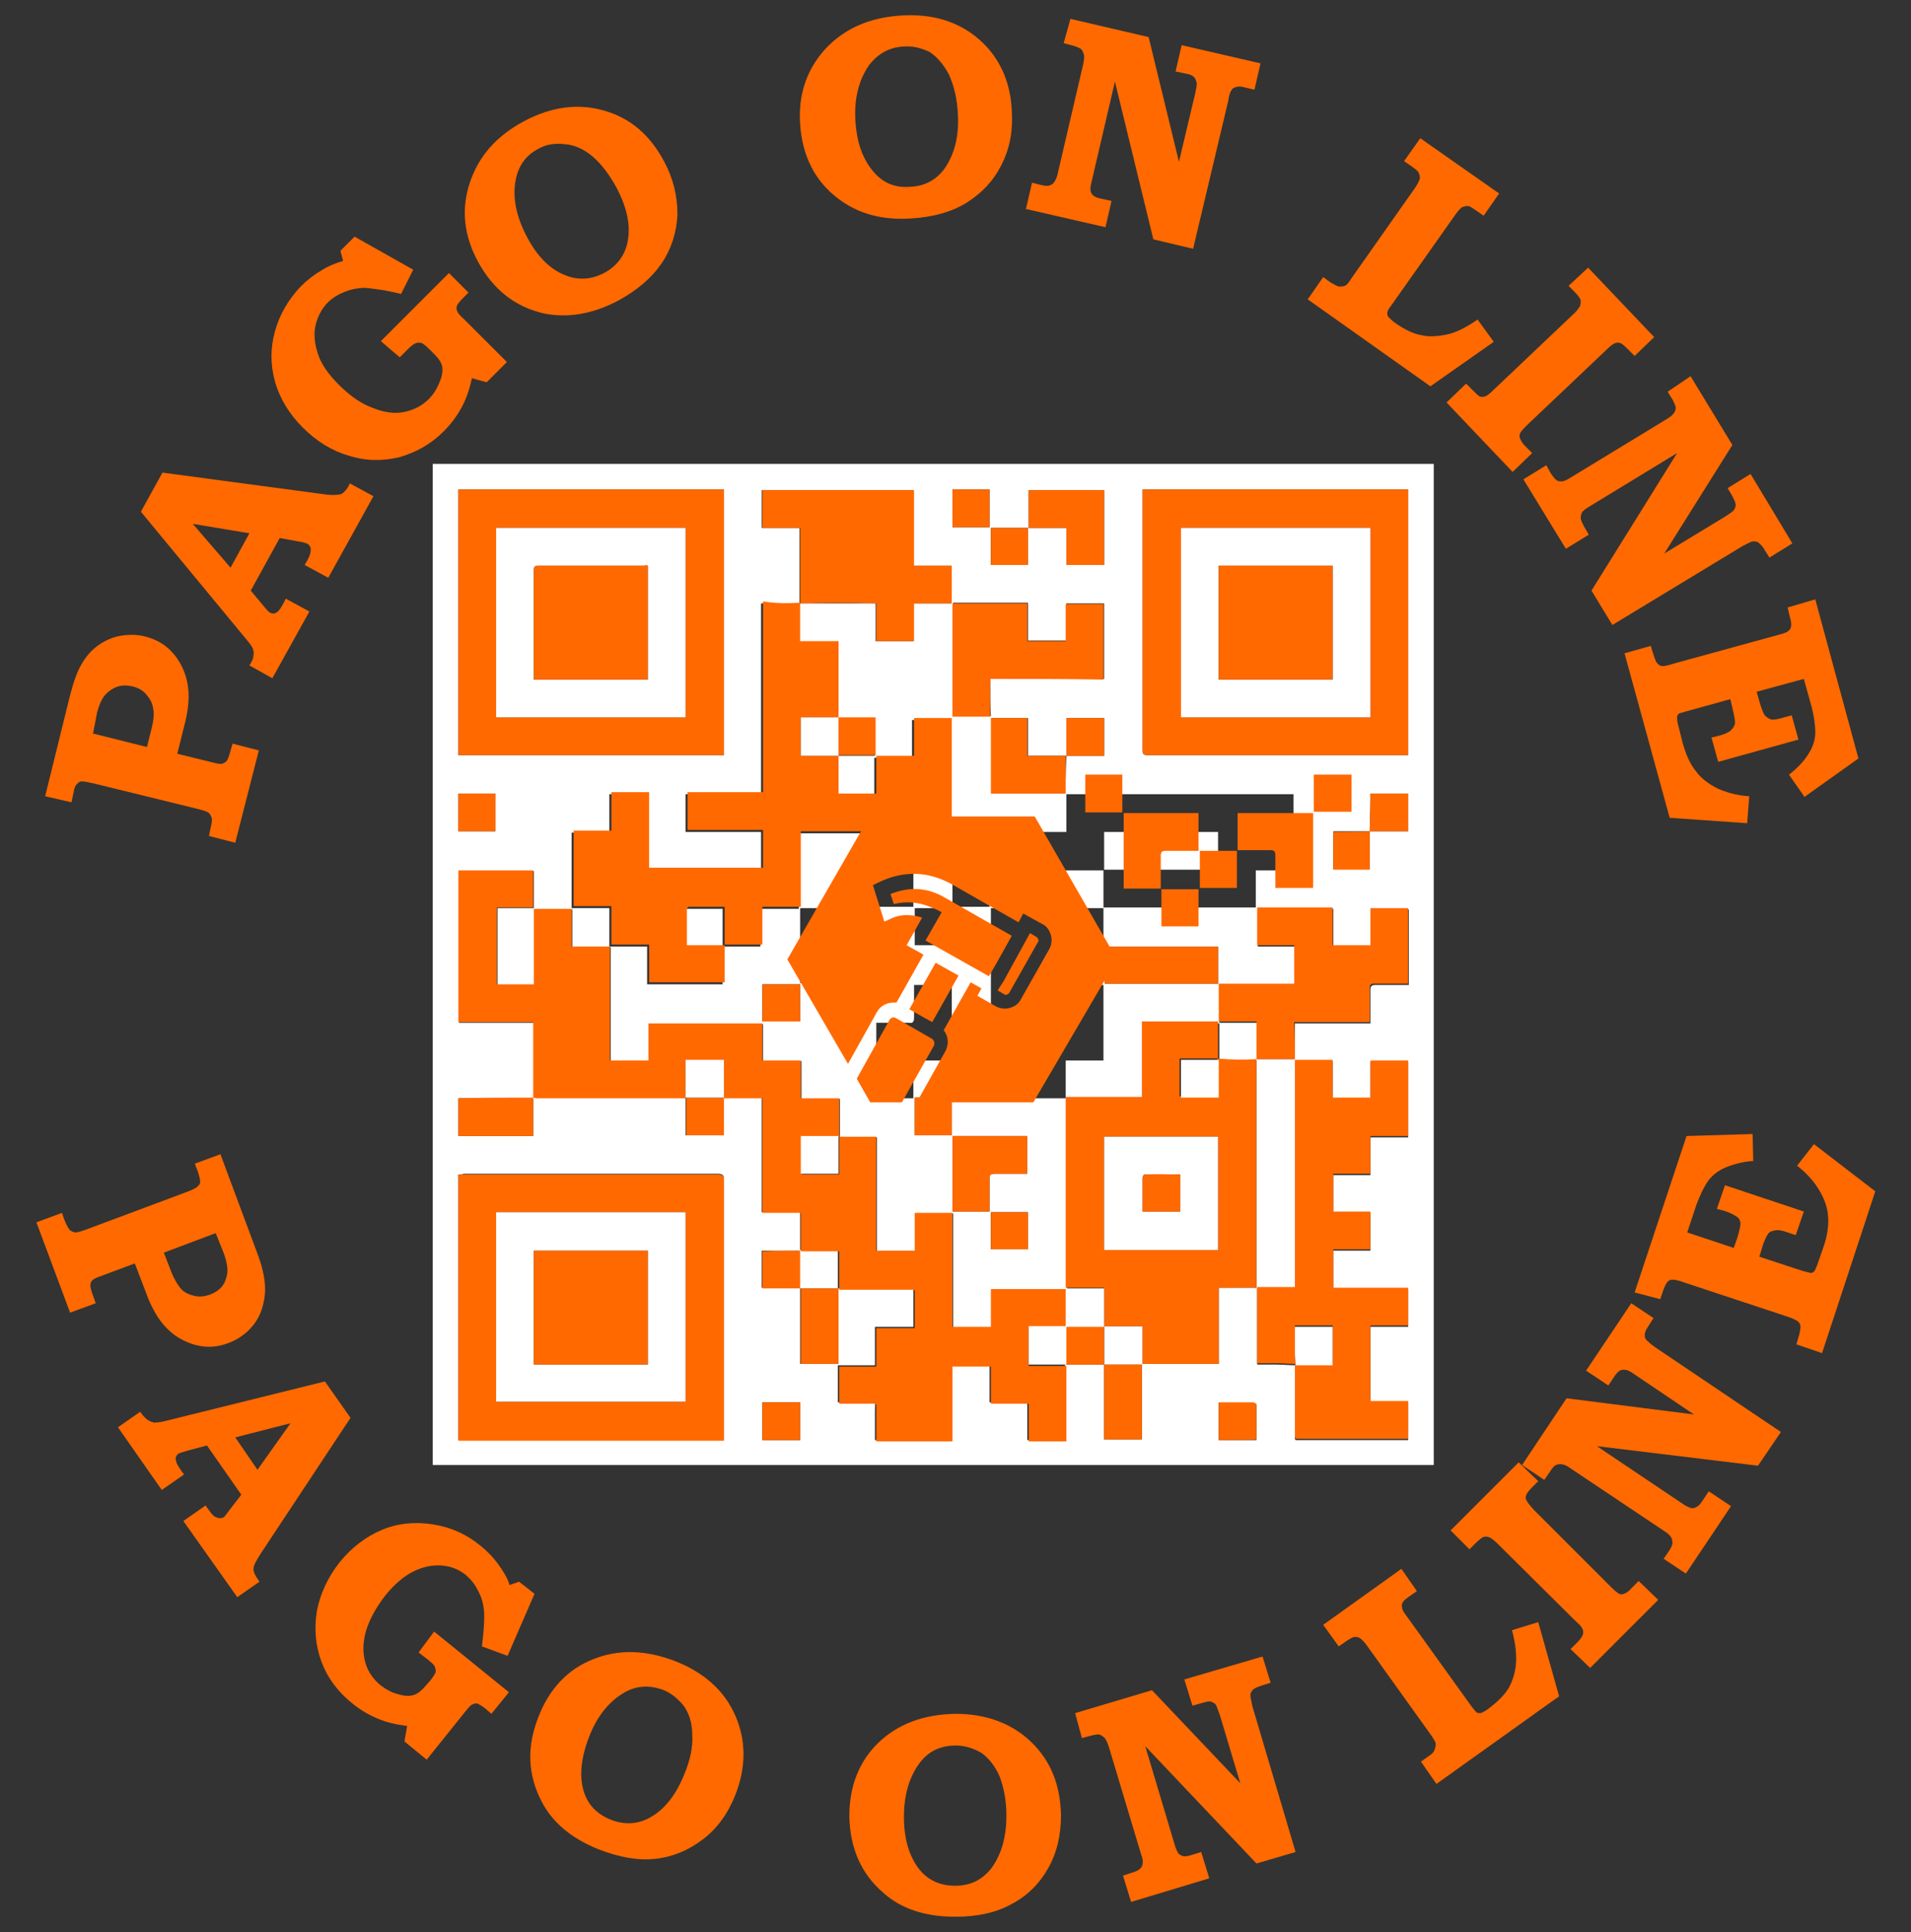 <?xml version="1.0" encoding="utf-8"?>
<!-- Generator: Adobe Illustrator 24.1.1, SVG Export Plug-In . SVG Version: 6.00 Build 0)  -->
<svg version="1.1" id="Capa_1" xmlns="http://www.w3.org/2000/svg" xmlns:xlink="http://www.w3.org/1999/xlink" x="0px" y="0px"
	 viewBox="0 0 283.5 286.6" style="enable-background:new 0 0 283.5 286.6;" xml:space="preserve">
<rect x="0" y="0" width="283.5" height="286.6" fill="#333333" stroke="none"/>
<style type="text/css">
	.st0{fill:#FF6900;}
	.st1{fill:#FFFFFF;}
</style>
<g>
	<g>
		<path class="st0" d="M6.7,118.1l3.7-15c0.5-1.9,1-3.4,1.7-4.6c0.7-1.2,1.5-2.1,2.5-2.8s2.1-1.2,3.3-1.4c1.2-0.2,2.4-0.2,3.6,0.1
			c2.4,0.6,4.2,2,5.4,4.3c1.2,2.3,1.4,5,0.6,8.3l-1.2,4.8l5.3,1.3c0.7,0.2,1.1,0.2,1.3,0.2c0.3-0.1,0.5-0.2,0.7-0.4s0.3-0.6,0.5-1.2
			l0.4-1.4l3.9,1L34.9,125l-3.9-1l0.2-1c0.2-0.8,0.3-1.4,0.2-1.7c-0.1-0.3-0.2-0.5-0.4-0.7c-0.2-0.2-0.8-0.4-1.6-0.6l-15.5-3.8
			c-0.9-0.2-1.4-0.3-1.8-0.3c-0.3,0-0.5,0.2-0.7,0.4c-0.2,0.2-0.4,0.6-0.5,1.3l-0.3,1.4L6.7,118.1z M13.8,108.8l8,2l0.6-2.4
			c0.4-1.5,0.5-2.6,0.3-3.4c-0.1-0.8-0.5-1.4-1-2c-0.5-0.6-1.2-1-2.1-1.2c-1.3-0.3-2.4-0.1-3.5,0.8c-0.8,0.6-1.3,1.6-1.7,3.1
			L13.8,108.8z"/>
		<path class="st0" d="M20.9,75.9l3.2-5.8L48,73.3c1.3,0.2,2.1,0.1,2.6,0c0.4-0.2,0.9-0.7,1.3-1.6l3.5,1.9l-6.7,12.1l-3.5-1.9
			l0.4-0.7c0.4-0.7,0.5-1.2,0.5-1.6c0-0.4-0.2-0.6-0.4-0.8c-0.2-0.1-0.7-0.3-1.5-0.4l-2.7-0.5l-4.3,7.8l2,2.4
			c0.4,0.5,0.7,0.8,0.9,0.9c0.2,0.1,0.4,0.1,0.6,0.1c0.2-0.1,0.5-0.2,0.7-0.5c0.2-0.2,0.5-0.7,1-1.7l3.5,1.9l-5.5,9.9L37,98.7
			c0.4-0.6,0.6-1.1,0.6-1.5c0.1-0.4,0-0.7-0.1-1c-0.1-0.3-0.4-0.7-0.9-1.3L20.9,75.9z M34.2,84.2l2.8-5.1l-8.4-1.4L34.2,84.2z"/>
		<path class="st0" d="M56.5,50.6l10.1-10.1l2.9,2.9l-0.8,0.8c-0.5,0.5-0.8,0.9-0.9,1.1c-0.1,0.3-0.1,0.5,0,0.8
			c0.1,0.3,0.4,0.7,1,1.2l6.4,6.4l-3,3L70,56.1c-0.3,1.5-0.8,3-1.5,4.3c-0.7,1.3-1.6,2.5-2.7,3.6c-1.9,1.9-4.1,3.1-6.5,3.8
			c-2.5,0.6-5,0.6-7.5-0.2c-2.5-0.7-4.8-2.1-6.9-4.2c-2-2-3.4-4.3-4.1-6.8s-0.7-5,0-7.5c0.7-2.5,2-4.7,3.8-6.6
			c0.9-0.9,1.9-1.7,3.1-2.4c1.1-0.7,2.2-1.1,3.2-1.4l-0.4-1.5l2.1-2.1l8.7,4.9l-1.8,3.6c-2.4-0.6-4.2-0.8-5.3-0.9
			c-1.1,0-2.1,0.2-3.1,0.6c-1,0.4-1.8,0.9-2.5,1.6c-0.9,0.9-1.5,2.1-1.8,3.4c-0.3,1.4-0.1,2.8,0.4,4.3s1.6,3,3.1,4.5
			c1.6,1.6,3.3,2.8,5,3.4c1.7,0.7,3.3,0.9,4.7,0.6c1.4-0.3,2.6-0.9,3.6-1.9c0.7-0.7,1.2-1.5,1.6-2.5c0.4-0.9,0.5-1.7,0.4-2.3
			c-0.1-0.6-0.5-1.2-1.1-1.8l-0.8-0.8c-0.5-0.5-0.9-0.8-1.1-0.9c-0.3-0.1-0.6-0.1-0.9,0c-0.3,0.1-0.7,0.4-1.2,0.9l-1.2,1.2
			L56.5,50.6z"/>
		<path class="st0" d="M77.7,18c4.1-2.2,8.1-2.7,11.9-1.6c3.9,1.1,6.8,3.6,8.9,7.5c1.4,2.6,2,5.2,2,7.9c-0.1,2.6-0.9,5.1-2.3,7.2
			c-1.5,2.2-3.6,4-6.5,5.6c-3.8,2-7.5,2.6-11,1.9c-4.3-1-7.5-3.5-9.8-7.7c-2.1-3.9-2.5-7.8-1.2-11.7S73.6,20.2,77.7,18z M80,22
			c-2,1-3.1,2.6-3.5,4.7c-0.5,2.6,0.1,5.4,1.6,8.3c1.5,2.9,3.4,4.9,5.7,5.8c1.9,0.8,3.9,0.7,5.8-0.3c1.9-1,3.1-2.6,3.5-4.6
			c0.5-2.5-0.1-5.1-1.6-8c-1.1-2-2.3-3.6-3.6-4.7c-1.3-1.1-2.7-1.7-4-1.8C82.4,21.2,81.1,21.4,80,22z"/>
		<path class="st0" d="M133.7,2.3c4.6-0.3,8.5,0.9,11.5,3.5c3,2.6,4.7,6.2,4.9,10.6c0.2,3-0.3,5.6-1.5,8c-1.2,2.4-2.9,4.2-5.1,5.6
			c-2.2,1.4-5,2.2-8.3,2.4c-4.3,0.3-7.9-0.7-10.8-2.9c-3.5-2.6-5.4-6.4-5.7-11.1c-0.3-4.4,1-8.1,3.7-11.1
			C125.3,4.2,129,2.6,133.7,2.3z M134.1,6.9c-2.2,0.1-3.9,1.1-5.2,2.8c-1.5,2.2-2.2,4.9-2,8.2c0.2,3.3,1.1,5.8,2.8,7.7
			c1.4,1.6,3.2,2.3,5.4,2.1c2.2-0.1,3.9-1.1,5.1-2.8c1.4-2.1,2.1-4.7,1.9-8c-0.1-2.3-0.6-4.2-1.3-5.8c-0.8-1.5-1.7-2.6-2.9-3.4
			C136.6,7.1,135.4,6.8,134.1,6.9z"/>
		<path class="st0" d="M158.8,2.8l11.6,2.7l4.5,18.5l2.4-10.1c0.2-0.9,0.3-1.4,0.2-1.7c-0.1-0.4-0.2-0.6-0.4-0.8
			c-0.2-0.2-0.6-0.4-1.3-0.5l-1.4-0.3l0.9-3.9l11.7,2.7l-0.9,3.9l-1.3-0.3c-0.7-0.2-1.1-0.2-1.4-0.1c-0.3,0.1-0.6,0.2-0.7,0.5
			c-0.2,0.2-0.4,0.8-0.5,1.6L177,36.9l-5.9-1.4l-5.7-23.4l-3.4,14.6c-0.2,0.8-0.3,1.4-0.2,1.6c0,0.3,0.2,0.5,0.4,0.7
			c0.2,0.2,0.7,0.4,1.3,0.5l1.4,0.3l-0.9,3.9l-11.8-2.7l0.9-3.9l1.2,0.3c0.7,0.2,1.2,0.2,1.4,0.1c0.3-0.1,0.5-0.2,0.7-0.5
			c0.2-0.3,0.4-0.7,0.5-1.2l3.8-16.3c0.1-0.6,0.2-1.1,0.1-1.4c-0.1-0.3-0.2-0.6-0.4-0.8c-0.2-0.2-0.6-0.3-1.1-0.5l-1.5-0.4
			L158.8,2.8z"/>
		<path class="st0" d="M210.7,20.5l11.7,8.2l-2.3,3.3l-1-0.7c-0.6-0.4-0.9-0.6-1.1-0.7c-0.4-0.1-0.7,0-1,0.1c-0.3,0.1-0.6,0.5-1,1
			l-9.6,13.6c-0.4,0.5-0.6,0.9-0.6,1.1c0,0.2,0,0.3,0.1,0.5c0.1,0.2,0.4,0.4,0.8,0.8c1.5,1.1,2.9,1.8,4.1,2c1.2,0.3,2.5,0.2,3.9-0.1
			s2.9-1.1,4.5-2.2l2.4,3.3l-9.4,6.6l-18.2-12.9l2.3-3.3l1.1,0.8c0.5,0.3,0.9,0.5,1.2,0.6c0.3,0,0.6,0,0.9-0.1
			c0.3-0.1,0.6-0.5,0.9-1l9.5-13.5c0.4-0.6,0.6-1,0.7-1.3c0.1-0.3,0-0.6-0.1-0.9c-0.1-0.3-0.4-0.5-0.9-0.9l-1.3-0.9L210.7,20.5z"/>
		<path class="st0" d="M235.6,39.7l9.8,10.3l-2.9,2.8l-0.9-0.9c-0.5-0.5-0.9-0.9-1.2-1c-0.3-0.1-0.5-0.1-0.8,0s-0.7,0.4-1.3,1
			l-11.7,11.1c-0.6,0.6-1,1-1.1,1.3c-0.1,0.2-0.1,0.5,0,0.7c0.1,0.3,0.3,0.7,0.7,1.1l1.1,1.1l-2.9,2.8l-9.8-10.3l2.9-2.8l0.8,0.8
			c0.6,0.6,1,1,1.2,1.1c0.3,0.1,0.5,0.1,0.8,0c0.3-0.1,0.7-0.4,1.2-0.9l11.7-11.1c0.7-0.6,1-1.1,1.2-1.4c0.1-0.3,0.1-0.6,0.1-0.9
			c-0.1-0.2-0.3-0.6-0.9-1.2l-0.9-0.9L235.6,39.7z"/>
		<path class="st0" d="M250.8,55.8L257,66l-10.1,16.1l8.9-5.4c0.8-0.5,1.2-0.8,1.4-1c0.2-0.3,0.3-0.6,0.3-0.8c0-0.3-0.2-0.7-0.5-1.3
			l-0.7-1.2l3.4-2.1l6.2,10.3l-3.4,2.1l-0.7-1.1c-0.3-0.6-0.7-0.9-0.9-1.1s-0.6-0.2-0.8-0.2c-0.3,0-0.8,0.3-1.6,0.7l-19.3,11.7
			l-3.1-5.1l12.7-20.4l-12.8,7.8c-0.7,0.4-1.2,0.8-1.3,1s-0.2,0.5-0.2,0.8c0,0.3,0.2,0.7,0.5,1.3l0.7,1.2l-3.4,2.1l-6.3-10.3
			l3.4-2.1l0.6,1.1c0.4,0.6,0.7,1,0.9,1.1c0.2,0.2,0.5,0.2,0.8,0.2s0.7-0.2,1.2-0.5l14.3-8.7c0.5-0.3,0.9-0.6,1.1-0.9
			c0.2-0.3,0.3-0.5,0.3-0.8c0-0.3-0.2-0.6-0.4-1.1l-0.8-1.3L250.8,55.8z"/>
		<path class="st0" d="M269.3,88.9l6.4,23.6l-8,5.7l-2.3-3.3c1.3-1,2.3-2.1,2.9-3.1c0.7-1.1,1-2.1,1-3.2c0-1.1-0.2-2.3-0.5-3.6
			l-1.2-4.3l-7,1.9l0.4,1.4c0.3,1.1,0.6,1.8,0.8,2.1c0.3,0.3,0.6,0.5,0.9,0.6c0.4,0.1,1,0,2-0.3l1.1-0.3l1,3.6l-11.9,3.3l-1-3.6
			l1.2-0.3c0.8-0.2,1.4-0.5,1.7-0.8s0.5-0.6,0.6-1c0-0.4-0.1-1.1-0.4-2.3l-0.3-1.3l-6.5,1.8c-0.7,0.2-1.1,0.3-1.2,0.4
			s-0.2,0.3-0.2,0.5c0,0.2,0,0.7,0.2,1.3l0.6,2.4c0.5,1.8,1.1,3.2,2,4.3c0.8,1.1,1.9,1.9,3.3,2.6c1.4,0.6,2.9,1,4.6,1.1l-0.3,4
			l-11.5-0.8l-6.7-24.4l3.9-1.1l0.2,0.7c0.3,0.9,0.5,1.6,0.7,1.8c0.2,0.3,0.5,0.5,0.9,0.5c0.2,0,0.8-0.1,1.7-0.4l15.3-4.2
			c0.8-0.2,1.4-0.4,1.6-0.6c0.2-0.2,0.4-0.4,0.4-0.7c0.1-0.3,0-0.8-0.2-1.5l-0.3-1.3L269.3,88.9z"/>
	</g>
	<g>
		<path class="st0" d="M32.7,171.2l5.4,14.5c0.7,1.8,1.1,3.4,1.2,4.8c0.1,1.4-0.1,2.6-0.5,3.8c-0.4,1.2-1.1,2.2-1.9,3
			s-1.9,1.5-3,1.9c-2.3,0.9-4.6,0.7-6.9-0.5c-2.3-1.2-4-3.4-5.2-6.6l-1.8-4.7l-5.1,1.9c-0.6,0.2-1,0.4-1.2,0.6
			c-0.2,0.2-0.3,0.5-0.3,0.7c0,0.3,0.1,0.7,0.3,1.3l0.5,1.4l-3.8,1.4l-5-13.4l3.8-1.4l0.3,0.9c0.3,0.8,0.6,1.3,0.8,1.6
			c0.2,0.2,0.5,0.3,0.8,0.4c0.3,0,0.8-0.1,1.6-0.4l15-5.6c0.8-0.3,1.4-0.6,1.6-0.8c0.2-0.2,0.4-0.4,0.4-0.7s-0.1-0.7-0.3-1.4
			l-0.5-1.3L32.7,171.2z M32,182.9l-7.7,2.9l0.9,2.3c0.5,1.4,1.1,2.4,1.6,3c0.5,0.6,1.2,0.9,2,1.1c0.8,0.2,1.6,0.1,2.4-0.2
			c1.3-0.5,2.1-1.3,2.4-2.6c0.3-0.9,0.1-2.1-0.4-3.5L32,182.9z"/>
		<path class="st0" d="M48.2,204.9l3.8,5.4l-13.3,20.1c-0.7,1.1-1.1,1.8-1.1,2.3c0,0.5,0.3,1.1,0.9,1.9l-3.3,2.3l-8-11.3l3.3-2.3
			l0.5,0.7c0.4,0.6,0.8,1,1.2,1.1c0.3,0.1,0.6,0.1,0.9,0c0.2-0.1,0.5-0.5,1-1.2l1.7-2.2l-5.1-7.3l-3,0.8c-0.6,0.2-1,0.3-1.2,0.4
			c-0.2,0.1-0.3,0.3-0.4,0.5c-0.1,0.2,0,0.5,0.1,0.9c0.1,0.2,0.4,0.8,1.1,1.7l-3.3,2.3l-6.5-9.3l3.3-2.3c0.4,0.6,0.8,1,1.1,1.2
			c0.3,0.2,0.6,0.3,0.9,0.4c0.3,0,0.8,0,1.6-0.2L48.2,204.9z M34.9,213.2l3.3,4.8l4.9-6.9L34.9,213.2z"/>
		<path class="st0" d="M64.4,242l11.1,9l-2.6,3.2l-0.8-0.7c-0.5-0.4-1-0.7-1.2-0.8c-0.3-0.1-0.6,0-0.8,0.1c-0.3,0.1-0.6,0.5-1.1,1.1
			l-5.7,7.1l-3.3-2.7l0.4-2.3c-1.6-0.2-3-0.5-4.4-1.1s-2.6-1.3-3.8-2.3c-2.1-1.7-3.6-3.7-4.5-6.1c-0.9-2.4-1.1-4.9-0.7-7.5
			c0.5-2.6,1.6-5,3.4-7.3c1.8-2.2,3.9-3.8,6.3-4.8c2.4-1,4.9-1.2,7.5-0.8c2.6,0.4,4.9,1.4,7,3.1c1,0.8,1.9,1.7,2.7,2.8
			c0.8,1.1,1.4,2.1,1.7,3.1l1.4-0.5l2.3,1.8l-4,9.2l-3.8-1.4c0.3-2.5,0.4-4.2,0.3-5.3c-0.1-1.1-0.4-2.1-0.9-3
			c-0.5-1-1.1-1.7-1.8-2.3c-1-0.8-2.2-1.3-3.6-1.4c-1.4-0.1-2.8,0.2-4.2,0.9c-1.4,0.7-2.8,1.9-4.1,3.5c-1.4,1.8-2.4,3.6-2.9,5.3
			c-0.5,1.8-0.5,3.3-0.1,4.7c0.4,1.4,1.2,2.5,2.3,3.4c0.8,0.6,1.7,1.1,2.6,1.3c1,0.3,1.7,0.3,2.3,0.1c0.6-0.2,1.1-0.6,1.7-1.3
			l0.7-0.8c0.5-0.6,0.7-1,0.8-1.2c0.1-0.3,0-0.6-0.1-0.9c-0.1-0.3-0.5-0.6-1.1-1.1l-1.3-1L64.4,242z"/>
		<path class="st0" d="M100.2,246.4c4.3,1.7,7.3,4.4,8.9,8.1c1.6,3.7,1.6,7.6,0,11.7c-1.1,2.8-2.7,5-4.8,6.6c-2.1,1.6-4.4,2.6-7,2.9
			c-2.6,0.3-5.4-0.2-8.5-1.4c-4-1.6-6.9-4-8.5-7.2c-2-3.9-2.2-8-0.4-12.5c1.6-4.1,4.3-7,8.1-8.5C91.7,244.6,95.8,244.7,100.2,246.4z
			 M98.5,250.7c-2.1-0.8-4-0.7-5.8,0.3c-2.3,1.3-4.1,3.5-5.3,6.6c-1.2,3.1-1.5,5.8-0.8,8.1c0.6,2,2,3.4,4,4.2c2,0.8,4,0.7,5.8-0.3
			c2.2-1.2,3.9-3.4,5.1-6.4c0.9-2.1,1.3-4.1,1.2-5.8c0-1.7-0.4-3.1-1.2-4.3C100.7,252.1,99.7,251.2,98.5,250.7z"/>
		<path class="st0" d="M141.7,254.2c4.6,0,8.4,1.4,11.3,4.2c2.9,2.8,4.3,6.4,4.4,10.8c0,3-0.6,5.6-1.9,7.9c-1.3,2.3-3.1,4.1-5.4,5.3
			c-2.3,1.3-5.1,1.9-8.4,1.9c-4.3,0-7.9-1.1-10.6-3.5c-3.3-2.8-5-6.6-5.1-11.4c0-4.4,1.4-8.1,4.3-10.9
			C133.2,255.7,137,254.3,141.7,254.2z M141.8,258.9c-2.2,0-4,0.8-5.3,2.5c-1.6,2.1-2.4,4.8-2.4,8.1c0,3.3,0.8,5.9,2.3,7.8
			c1.3,1.6,3.1,2.4,5.3,2.4c2.2,0,3.9-0.8,5.3-2.5c1.5-2,2.3-4.6,2.3-7.9c0-2.3-0.4-4.2-1-5.8c-0.7-1.6-1.6-2.7-2.7-3.5
			C144.4,259.3,143.1,258.9,141.8,258.9z"/>
		<path class="st0" d="M159.5,254.1l11.4-3.4l13.1,13.8l-3-10c-0.3-0.9-0.5-1.4-0.6-1.6c-0.2-0.3-0.5-0.4-0.7-0.5
			c-0.3-0.1-0.7,0-1.4,0.2l-1.4,0.4l-1.2-3.9l11.6-3.4l1.2,3.9l-1.3,0.4c-0.6,0.2-1.1,0.4-1.3,0.6c-0.2,0.2-0.4,0.5-0.4,0.8
			c0,0.3,0.1,0.8,0.3,1.7l6.4,21.6l-5.8,1.7L169.9,259l4.3,14.4c0.2,0.8,0.5,1.3,0.6,1.5c0.2,0.2,0.4,0.3,0.7,0.4
			c0.3,0.1,0.8,0,1.4-0.2l1.3-0.4l1.2,3.9l-11.6,3.5l-1.2-3.9l1.2-0.4c0.7-0.2,1.1-0.4,1.3-0.6c0.2-0.2,0.4-0.4,0.4-0.8
			c0.1-0.3,0-0.8-0.2-1.3l-4.8-16c-0.2-0.6-0.4-1-0.6-1.3c-0.2-0.2-0.5-0.4-0.7-0.5c-0.3-0.1-0.7,0-1.2,0.1l-1.5,0.4L159.5,254.1z"
			/>
		<path class="st0" d="M196.3,241l11.6-8.3l2.3,3.3l-1,0.7c-0.6,0.4-0.9,0.7-1,0.8c-0.2,0.3-0.3,0.6-0.2,0.9c0,0.3,0.2,0.7,0.6,1.2
			l9.7,13.5c0.4,0.5,0.7,0.9,0.8,0.9c0.1,0.1,0.3,0.1,0.5,0.1s0.5-0.2,1-0.5c1.5-1.1,2.6-2.2,3.2-3.2c0.6-1.1,1-2.3,1.1-3.7
			c0.1-1.4-0.1-3.1-0.6-4.9l3.9-1.2l3.1,11l-18.2,13l-2.3-3.3l1.1-0.8c0.5-0.3,0.8-0.6,0.9-0.9s0.2-0.6,0.2-0.9
			c0-0.3-0.3-0.7-0.6-1.2l-9.6-13.4c-0.4-0.6-0.8-0.9-1-1.1c-0.3-0.2-0.6-0.2-0.8-0.2c-0.3,0-0.6,0.2-1.1,0.5l-1.3,0.9L196.3,241z"
			/>
		<path class="st0" d="M215.2,227l10.1-10.1l2.9,2.8l-0.9,0.9c-0.5,0.5-0.8,0.9-0.9,1.2c-0.1,0.3-0.1,0.5,0.1,0.8
			c0.1,0.3,0.5,0.7,1,1.3l11.4,11.4c0.6,0.6,1.1,1,1.3,1.1c0.2,0.1,0.5,0.1,0.7,0c0.3-0.1,0.7-0.3,1.1-0.8l1.1-1.1l2.9,2.8
			l-10.1,10.1l-2.9-2.8l0.8-0.8c0.6-0.6,0.9-1,1-1.3c0.1-0.3,0.1-0.5,0-0.8c-0.1-0.3-0.4-0.7-1-1.2l-11.5-11.4
			c-0.6-0.6-1.1-1-1.4-1.1c-0.3-0.1-0.6-0.1-0.9,0c-0.2,0.1-0.6,0.4-1.1,0.9l-0.9,0.9L215.2,227z"/>
		<path class="st0" d="M225.8,217.3l6.6-9.9l18.9,2.4l-8.6-5.8c-0.7-0.5-1.2-0.8-1.5-0.8c-0.4-0.1-0.7,0-0.9,0.1
			c-0.2,0.1-0.6,0.5-0.9,1l-0.8,1.2l-3.3-2.2l6.7-10l3.3,2.2l-0.7,1.1c-0.4,0.6-0.6,1-0.6,1.3c0,0.3,0,0.6,0.2,0.8
			c0.2,0.2,0.6,0.6,1.3,1.1l18.7,12.6l-3.4,5l-23.9-2.9l12.5,8.4c0.7,0.5,1.2,0.7,1.5,0.8c0.3,0,0.5,0,0.8-0.2
			c0.3-0.1,0.6-0.5,1-1.1l0.8-1.2l3.3,2.2l-6.7,10l-3.3-2.2l0.7-1c0.4-0.6,0.6-1,0.6-1.3c0-0.3,0-0.6-0.2-0.9
			c-0.2-0.3-0.5-0.6-1-0.9l-13.9-9.3c-0.5-0.4-1-0.6-1.3-0.6c-0.3-0.1-0.6,0-0.9,0.1c-0.2,0.1-0.5,0.4-0.8,0.9l-0.9,1.3L225.8,217.3
			z"/>
		<path class="st0" d="M242.5,191.7l7.7-23.2l9.8-0.3l0.1,4c-1.6,0.1-3,0.5-4.2,1c-1.1,0.5-2,1.2-2.6,2.1c-0.6,0.9-1.1,2-1.6,3.3
			l-1.4,4.2l6.9,2.3l0.5-1.4c0.3-1,0.5-1.8,0.5-2.2c0-0.4-0.2-0.8-0.5-1s-0.9-0.6-1.9-0.9l-1.1-0.3l1.2-3.5l11.7,3.9l-1.2,3.5
			l-1.2-0.4c-0.8-0.3-1.4-0.4-1.9-0.3s-0.8,0.2-1,0.5c-0.2,0.3-0.6,1-0.9,2.1l-0.4,1.3l6.4,2.1c0.7,0.2,1.1,0.3,1.3,0.3
			c0.2,0,0.3-0.1,0.5-0.3c0.1-0.2,0.3-0.6,0.5-1.2l0.8-2.3c0.6-1.7,0.8-3.3,0.7-4.6c-0.1-1.4-0.6-2.7-1.4-4s-1.9-2.5-3.2-3.5
			l2.5-3.2l9.1,7l-7.9,24l-3.8-1.3l0.2-0.7c0.3-0.9,0.4-1.6,0.4-1.9c0-0.4-0.2-0.7-0.5-0.9c-0.2-0.1-0.7-0.4-1.7-0.7l-15.1-5
			c-0.8-0.3-1.4-0.4-1.7-0.4c-0.3,0-0.5,0.1-0.7,0.3c-0.2,0.2-0.4,0.6-0.7,1.4l-0.4,1.2L242.5,191.7z"/>
	</g>
	<g>
		<path class="st1" d="M64.2,217.3c0-49.5,0-99,0-148.5c49.5,0,99,0,148.5,0c0,49.5,0,99,0,148.5
			C163.2,217.3,113.7,217.3,64.2,217.3z M203.2,123.3c1.9,0,3.8,0,5.7,0c0-1.9,0-3.7,0-5.6c-1.9,0-3.7,0-5.6,0c0,0.4,0,0.8,0,1.1
			C203.3,120.4,203.2,121.9,203.2,123.3c-1.8,0-3.6,0-5.4,0c0,1.9,0,3.8,0,5.6c1.8,0,3.6,0,5.4,0
			C203.2,127.1,203.2,125.2,203.2,123.3z M163.8,202.4c0-1.9,0-3.8,0-5.7c1.9,0,3.7,0,5.7,0c0,1.9,0,3.8,0,5.6c3.8,0,7.5,0,11.3,0
			c0-3.8,0-7.5,0-11.3c1.9,0,3.7,0,5.6,0c0-11.3,0-22.6,0-33.9c1.9,0,3.8,0,5.7,0c0,0.3,0,0.6,0,0.9c0,10.7,0,21.4,0,32.1
			c0,0.3,0,0.6,0,1c-1.9,0-3.8,0-5.6,0c0,3.8,0,7.5,0,11.3c1,0,1.9,0,2.9,0c0.9,0,1.9,0.1,2.8,0.1l0,0c0,0.1-0.1,0.3-0.1,0.4
			c0,3.4,0,6.9,0,10.3c0,0.1,0,0.3,0.1,0.4c5.6,0,11.2,0,16.7,0c0-1.9,0-3.7,0-5.6c-1.9,0-3.7,0-5.6,0c0-3.8,0-7.5,0-11.2
			c1.9,0,3.7,0,5.6,0c0-1.9,0-3.7,0-5.6c-3.7,0-7.4,0-11.1,0c0-1.9,0-3.8,0-5.7c1.9,0,3.7,0,5.5,0c0-1.9,0-3.7,0-5.6
			c-1.9,0-3.7,0-5.5,0c0-1.9,0-3.7,0-5.6c1.9,0,3.7,0,5.5,0c0-1.9,0-3.7,0-5.6c1.9,0,3.8,0,5.6,0c0-3.8,0-7.5,0-11.2
			c-1.9,0-3.7,0-5.6,0c0,1.9,0,3.7,0,5.5c-1.9,0-3.7,0-5.6,0c0-1.9,0-3.7,0-5.6c-1.9,0-3.7,0-5.6,0c0-1.8,0-3.7,0-5.6
			c3.7,0,7.4,0,11.2,0c0-0.4,0-0.6,0-0.9c0-1.4,0-2.8,0-4.1c0-0.5,0.2-0.7,0.7-0.7c1.2,0,2.3,0,3.5,0c0.5,0,1,0,1.5,0
			c0-3.8,0-7.5,0-11.2c-1.9,0-3.7,0-5.6,0c0,1.9,0,3.7,0,5.5c-1.9,0-3.7,0-5.6,0c0-1.9,0-3.7,0-5.6c-3.8,0-7.5,0-11.2,0
			c0,1.9,0,3.7,0,5.6c1.9,0,3.7,0,5.5,0c0,1.9,0,3.8,0,5.7c-3.8,0-7.5,0-11.2,0c0,1.9,0,3.7,0,5.6c1.9,0,3.7,0,5.6,0
			c0,1.9,0,3.8,0,5.6c-1.9,0-3.8,0-5.6,0l0,0c0-1.8,0-3.7,0-5.5c-3.8,0-7.5,0-11.3,0c0,3.7,0,7.4,0,11.2c-3.8,0-7.5,0-11.3,0
			c0,0.4,0,0.7,0,1c0,9.1,0,18.2,0,27.3c-3.7,0-7.4,0-11.2,0c0,1.9,0,3.7,0,5.6c-1.9,0-3.8,0-5.7,0c0-5.7,0-11.3,0-16.9
			c-1.9,0-3.7,0-5.6,0c0,1.9,0,3.7,0,5.6c-1.9,0-3.8,0-5.7,0c0-5.6,0-11.2,0-16.9c-1.9,0-3.7,0-5.5,0l0,0c0-1.9,0-3.7,0-5.7
			c-2,0-3.8,0-5.7,0c0-1.9,0-3.7,0-5.6c-1.9,0-3.8,0-5.7,0c0-1.9,0-3.7,0-5.5c-5.6,0-11.2,0-16.9,0c0,1.8,0,3.6,0,5.5
			c-1.9,0-3.8,0-5.7,0c0-5.6,0-11.2,0-16.9c-1.9,0-3.8,0-5.7,0c0-1.9,0-3.8,0-5.6c-1.9,0-3.7,0-5.6,0c0,3.8,0,7.5,0,11.2
			c-1.9,0-3.7,0-5.5,0c0-3.8,0-7.5,0-11.4c1.9,0,3.7,0,5.4,0c0-1.9,0-3.7,0-5.5c-3.7,0-7.4,0-11.1,0c0,7.5,0,15,0,22.5
			c3.7,0,7.4,0,11.1,0c0,3.8,0,7.5,0,11.2c-3.7,0-7.4,0-11.2,0c0,2,0,3.8,0,5.6c3.7,0,7.4,0,11.1,0c0-1.9,0-3.8,0-5.7
			c0.1,0,0.3,0,0.4,0c7.4,0,14.8,0,22.2,0c0,1.9,0,3.7,0,5.6c1.9,0,3.7,0,5.6,0c0-1.9,0-3.8,0-5.6c1.9,0,3.7,0,5.7,0
			c0,5.7,0,11.3,0,17c1.9,0,3.8,0,5.7,0c0,2,0,3.8,0,5.7c-1.9,0-3.8,0-5.7,0c0,1.9,0,3.7,0,5.5c1.9,0,3.7,0,5.6,0c0-1.9,0-3.7,0-5.6
			c1.9,0,3.7,0,5.7,0c0,1.9,0,3.8,0,5.7c-1.9,0-3.8,0-5.6,0c0,3.8,0,7.5,0,11.2c1.9,0,3.7,0,5.6,0c0-0.3,0-0.6,0-0.9
			c0-3.4,0-6.9,0-10.3c3.7,0,7.3,0,11,0c0.1,0,0.1,0.1,0.2,0.1c0,1.8,0,3.7,0,5.6c-1.9,0-3.7,0-5.7,0c0,1.9,0,3.8,0,5.7
			c-1.9,0-3.7,0-5.5,0c0,1.9,0,3.7,0,5.5c1.4,0,2.8,0,4.2,0c1.6,0,1.3-0.2,1.3,1.3c0,1.4,0,2.8,0,4.3c3.8,0,7.5,0,11.3,0
			c0-3.7,0-7.4,0-11.1c1.9,0,3.8,0,5.7,0c0,1.9,0,3.7,0,5.5c1.9,0,3.7,0,5.6,0c0,1.9,0,3.7,0,5.6c1.9,0,3.7,0,5.6,0
			c0-3.7,0-7.5,0-11.2C160,202.4,161.9,202.4,163.8,202.4c0,3.7,0,7.4,0,11.1c1.9,0,3.8,0,5.6,0c0-3.7,0-7.4,0-11.1
			C167.5,202.4,165.6,202.4,163.8,202.4z M158.2,112.1c-1.9,0-3.7,0-5.7,0c0-2,0-3.8,0-5.6c-1.9,0-3.7,0-5.4,0c0,3.8,0,7.5,0,11.2
			c0.4,0,0.7,0,1,0c3.4,0,6.8,0,10.1,0c0,1.9,0,3.7,0,5.7c-1.9,0-3.7,0-5.7,0c0,3.8,0,7.5,0,11.3c-1.9,0-3.7,0-5.5,0
			c0,0.4,0,0.7,0,0.9c0,5,0,10.1,0,15.1c0,1,0,1-1,1c-1.3,0-2.7,0-4,0c-0.2,0-0.5,0-0.8,0c0-1.9,0-3.7,0-5.6c-1.9,0-3.7,0-5.6,0
			c0,1.6,0,3.2,0,4.8c0,0.7-0.2,0.9-0.8,0.8c-1.6,0-3.2,0-4.8,0c0,3.8,0,7.4,0,11.2c1.8,0,3.6,0,5.5,0c0-1.9,0-3.7,0-5.6
			c5.7,0,11.3,0,17,0c0,1.9,0,3.7,0,5.6c1.9,0,3.7,0,5.6,0c0-1.9,0-3.7,0-5.6c1.9,0,3.7,0,5.6,0c0-3.7,0-7.4,0-11.2
			c-1.9,0-3.7,0-5.6,0c0-2,0-3.8,0-5.8c1.9,0,3.7,0,5.6,0c0-1.9,0-3.7,0-5.6c-1.9,0-3.7,0-5.6,0c0-1.9,0-3.7,0-5.6
			c1.9,0,3.8,0,5.6,0l0,0c0,1.8,0,3.7,0,5.5c7.6,0,15.1,0,22.6,0c0-1.9,0-3.7,0-5.5c1.9,0,3.7,0,5.6,0c0-3.8,0-7.5,0-11.3
			c-0.3,0-0.6,0-0.9,0c-10.7,0-21.4,0-32.1,0c-0.3,0-0.6,0-0.9,0C158.1,115.9,158.1,114,158.2,112.1c1.8,0,3.7,0,5.6,0
			c0-1.9,0-3.8,0-5.6c-1.9,0-3.7,0-5.6,0C158.2,108.4,158.2,110.2,158.2,112.1z M124.3,112.1c1.8,0,3.6,0,5.5,0c0-1.9,0-3.7,0-5.6
			c-1.9,0-3.7,0-5.5,0c0-3.7,0-7.5,0-11.3c-1.9,0-3.8,0-5.7,0c0-2,0-3.8,0-5.7c3.7,0,7.5,0,11.3,0c0,2,0,3.8,0,5.6
			c1.9,0,3.7,0,5.6,0c0-1.9,0-3.7,0-5.6c1.9,0,3.7,0,5.6,0c0-1.9,0-3.7,0-5.6c-1.9,0-3.7,0-5.6,0c0-3.8,0-7.5,0-11.2
			c-7.6,0-15,0-22.5,0c0,1.9,0,3.7,0,5.6c1.9,0,3.7,0,5.6,0c0,3.8,0,7.5,0,11.2c-1.9,0-3.7,0-5.7,0c0,9.5,0,18.9,0,28.3
			c-3.8,0-7.5,0-11.2,0c0,1.9,0,3.7,0,5.6c3.8,0,7.5,0,11.2,0c0,1.9,0,3.7,0,5.6c-5.6,0-11.3,0-16.9,0c0-3.8,0-7.5,0-11.2
			c-1.9,0-3.7,0-5.6,0c0,1.9,0,3.7,0,5.7c-1.9,0-3.8,0-5.6,0c0,3.7,0,7.4,0,11.2c1.9,0,3.7,0,5.6,0c0,1.9,0,3.8,0,5.7
			c1.9,0,3.7,0,5.6,0c0,1.9,0,3.7,0,5.6c3.8,0,7.5,0,11.2,0c0-1.9,0-3.7,0-5.5c-1.9,0-3.7,0-5.6,0c0-1.8,0-3.6,0-5.4
			c0-0.1,0.2-0.3,0.3-0.3c1.7,0,3.5,0,5.3,0c0,1.9,0,3.8,0,5.6c1.9,0,3.7,0,5.6,0c0-1.9,0-3.7,0-5.6c1.9,0,3.7,0,5.7,0
			c0-3.8,0-7.5,0-11.2c7.6,0,15,0,22.4,0c0-5.7,0-11.3,0-16.8c-1.9,0-3.7,0-5.6,0c0,1.9,0,3.7,0,5.6c-1.9,0-3.7,0-5.6,0
			c0,1.9,0,3.7,0,5.6c-1.9,0-3.7,0-5.6,0C124.3,115.8,124.3,113.9,124.3,112.1z M68,174.2c0,13.2,0,26.3,0,39.4
			c13.2,0,26.3,0,39.4,0c0-0.3,0-0.5,0-0.8c0-12.6,0-25.2,0-37.8c0-0.7-0.2-0.9-0.9-0.9c-12.6,0-25.1,0-37.7,0
			C68.5,174.2,68.3,174.2,68,174.2z M169.5,72.6c0,0.3,0,0.5,0,0.6c0,12.7,0,25.4,0,38.1c0,0.6,0.2,0.7,0.8,0.7
			c12.6,0,25.2,0,37.8,0c0.3,0,0.5,0,0.8,0c0-13.2,0-26.3,0-39.4C195.7,72.6,182.7,72.6,169.5,72.6z M68,72.6c0,13.2,0,26.3,0,39.4
			c13.2,0,26.3,0,39.4,0c0-13.2,0-26.2,0-39.4C94.2,72.6,81.1,72.6,68,72.6z M146.9,100.7c5.7,0,11.3,0,16.9,0c0-3.8,0-7.5,0-11.2
			c-1.9,0-3.7,0-5.6,0c0,1.9,0,3.7,0,5.5c-1.9,0-3.8,0-5.7,0c0-1.9,0-3.7,0-5.6c-3.8,0-7.4,0-11.1,0c0,5.6,0,11.2,0,16.8
			c1.9,0,3.7,0,5.6,0C146.9,104.5,146.9,102.7,146.9,100.7z M163.8,83.8c0-3.8,0-7.4,0-11.1c-3.8,0-7.5,0-11.2,0c0,1.9,0,3.7,0,5.6
			c1.9,0,3.7,0,5.6,0c0,1.9,0,3.7,0,5.5C160.1,83.8,161.9,83.8,163.8,83.8z M152.4,168.5c-3.7,0-7.4,0-11.1,0c0,3.7,0,7.4,0,11.2
			c1.8,0,3.6,0,5.5,0c0-0.3,0-0.6,0-0.8c0-1.4,0-2.8,0-4.1c0-0.5,0.1-0.7,0.7-0.7c0.5,0,1.1,0,1.6,0c1.1,0,2.2,0,3.3,0
			C152.4,172.2,152.4,170.4,152.4,168.5z M118.7,145.8c3.7,0,7.4,0,11.1,0c0-1.9,0-3.7,0-5.5c-1.8,0-3.6,0-5.5,0c0-1.9,0-3.8,0-5.6
			c-1.9,0-3.7,0-5.6,0C118.7,138.4,118.7,142.1,118.7,145.8z M180.7,140.4c-5.7,0-11.2,0-16.8,0c0,1.9,0,3.7,0,5.5
			c5.6,0,11.2,0,16.8,0C180.7,144,180.7,142.2,180.7,140.4z M146.8,134.5c0-3.8,0-7.4,0-11.1c-1.9,0-3.7,0-5.5,0c0,3.7,0,7.4,0,11.1
			C143.2,134.5,145,134.5,146.8,134.5z M135.5,129.1c-3.7,0-7.4,0-11.1,0c0,1.8,0,3.6,0,5.4c3.7,0,7.4,0,11.1,0
			C135.5,132.7,135.5,130.9,135.5,129.1z M73.5,123.3c0-1.9,0-3.7,0-5.6c-1.9,0-3.7,0-5.5,0c0,1.9,0,3.7,0,5.6
			C69.8,123.3,71.6,123.3,73.5,123.3z M180.8,213.6c1.9,0,3.7,0,5.6,0c0-1.8,0-3.5,0-5.2c0-0.1-0.4-0.3-0.5-0.3c-1.2,0-2.3,0-3.5,0
			c-0.5,0-1,0-1.6,0C180.8,209.9,180.8,211.7,180.8,213.6z M118.7,213.6c0-1.9,0-3.7,0-5.6c-1.9,0-3.7,0-5.6,0c0,1.9,0,3.7,0,5.6
			C115,213.6,116.8,213.6,118.7,213.6z M118.7,146c-1.9,0-3.7,0-5.6,0c0,1.9,0,3.7,0,5.5c1.9,0,3.7,0,5.6,0
			C118.7,149.6,118.7,147.9,118.7,146z M152.5,179.8c-1.9,0-3.7,0-5.5,0c0,1.9,0,3.7,0,5.5c1.8,0,3.6,0,5.5,0
			C152.5,183.5,152.5,181.7,152.5,179.8z M135.7,168.4c1.9,0,3.7,0,5.5,0c0-1.9,0-3.7,0-5.6c-1.8,0-3.6,0-5.5,0
			C135.7,164.7,135.7,166.6,135.7,168.4z M146.8,72.6c-1.9,0-3.7,0-5.5,0c0,1.9,0,3.7,0,5.6c1.8,0,3.6,0,5.5,0
			C146.8,76.3,146.8,74.5,146.8,72.6z M152.5,83.8c0-1.9,0-3.6,0-5.5c-1.8,0-3.6,0-5.5,0c0,1.8,0,3.6,0,5.5
			C148.8,83.8,150.6,83.8,152.5,83.8z M141.2,134.7c-1.9,0-3.7,0-5.5,0c0,1.9,0,3.7,0,5.5c1.9,0,3.7,0,5.5,0
			C141.2,138.3,141.2,136.5,141.2,134.7z"/>
		<path class="st0" d="M79.1,162.8c0-3.7,0-7.4,0-11.2c-3.7,0-7.4,0-11.1,0c0-7.5,0-15,0-22.5c3.7,0,7.4,0,11.1,0c0,1.8,0,3.6,0,5.5
			c-1.8,0-3.6,0-5.4,0c0,3.8,0,7.6,0,11.4c1.8,0,3.6,0,5.5,0c0-3.7,0-7.5,0-11.2c1.9,0,3.7,0,5.6,0c0,1.8,0,3.6,0,5.6
			c1.9,0,3.8,0,5.7,0c0,5.7,0,11.2,0,16.9c1.9,0,3.8,0,5.7,0c0-1.8,0-3.6,0-5.5c5.7,0,11.3,0,16.9,0c0,1.8,0,3.6,0,5.5
			c1.9,0,3.7,0,5.7,0c0,1.9,0,3.7,0,5.6c1.9,0,3.7,0,5.7,0c0,1.9,0,3.8,0,5.7c-1.9,0-3.7,0-5.6,0c0,1.9,0,3.8,0,5.6
			c1.9,0,3.7,0,5.6,0c0-1.9,0-3.8,0-5.6c1.8,0,3.6,0,5.5,0c0,5.7,0,11.3,0,16.9c1.9,0,3.8,0,5.7,0c0-1.8,0-3.7,0-5.6
			c1.9,0,3.7,0,5.6,0c0,5.6,0,11.2,0,16.9c1.9,0,3.8,0,5.7,0c0-1.8,0-3.7,0-5.6c3.8,0,7.5,0,11.2,0l0,0c0,1.9,0,3.8,0,5.7l0,0
			c-1.9,0-3.7,0-5.6,0c0,1.9,0,3.8,0,5.7c1.9,0,3.8,0,5.6,0l0,0c0,3.7,0,7.4,0,11.2c-1.9,0-3.7,0-5.6,0c0-1.9,0-3.7,0-5.6
			c-1.9,0-3.7,0-5.6,0c0-1.9,0-3.7,0-5.5c-1.9,0-3.8,0-5.7,0c0,3.7,0,7.4,0,11.1c-3.8,0-7.5,0-11.3,0c0-1.4,0-2.8,0-4.3
			c0-1.5,0.2-1.3-1.3-1.3c-1.4,0-2.8,0-4.2,0c0-1.9,0-3.7,0-5.5c1.8,0,3.6,0,5.5,0c0-1.9,0-3.7,0-5.7c1.9,0,3.8,0,5.7,0
			c0-1.9,0-3.7,0-5.6c-0.1,0-0.1-0.1-0.2-0.1c-3.7,0-7.3,0-11,0l0,0c0-1.9,0-3.7,0-5.7c-2,0-3.8,0-5.7,0l0,0c0-1.9,0-3.7,0-5.7
			c-1.9,0-3.8,0-5.7,0c0-5.7,0-11.3,0-17c-1.9,0-3.8,0-5.7,0l0,0c0-1.9,0-3.7,0-5.6c-1.9,0-3.8,0-5.7,0c0,1.9,0,3.8,0,5.6l0,0
			c-7.4,0-14.8,0-22.2,0C79.4,162.8,79.2,162.8,79.1,162.8L79.1,162.8z"/>
		<path class="st0" d="M118.7,89.4c0,1.9,0,3.7,0,5.7c1.9,0,3.7,0,5.7,0c0,3.8,0,7.6,0,11.3l0,0c-1.9,0-3.7,0-5.6,0c0,2,0,3.8,0,5.7
			c1.9,0,3.8,0,5.6,0l0,0c0,1.9,0,3.7,0,5.6c1.9,0,3.7,0,5.6,0c0-1.9,0-3.7,0-5.6c1.9,0,3.7,0,5.6,0c0-1.9,0-3.7,0-5.6
			c1.9,0,3.7,0,5.6,0c0,5.6,0,11.2,0,16.8c-7.4,0-14.9,0-22.4,0c0,3.8,0,7.5,0,11.2c-1.9,0-3.8,0-5.7,0c0,1.9,0,3.7,0,5.6
			c-1.9,0-3.7,0-5.6,0c0-1.8,0-3.7,0-5.6c-1.8,0-3.6,0-5.3,0c-0.1,0-0.3,0.2-0.3,0.3c0,1.8,0,3.5,0,5.4c1.9,0,3.7,0,5.6,0
			c0,1.9,0,3.7,0,5.5c-3.7,0-7.4,0-11.2,0c0-1.9,0-3.7,0-5.6c-1.9,0-3.7,0-5.6,0c0-1.9,0-3.7,0-5.7c-1.9,0-3.8,0-5.6,0
			c0-3.8,0-7.4,0-11.2c1.8,0,3.7,0,5.6,0c0-1.9,0-3.8,0-5.7c1.9,0,3.7,0,5.6,0c0,3.7,0,7.4,0,11.2c5.7,0,11.3,0,16.9,0
			c0-1.9,0-3.7,0-5.6c-3.7,0-7.4,0-11.2,0c0-1.9,0-3.7,0-5.6c3.7,0,7.4,0,11.2,0c0-9.4,0-18.8,0-28.3
			C115,89.5,116.8,89.5,118.7,89.4L118.7,89.4z"/>
		<path class="st0" d="M186.4,157.1c0,11.3,0,22.5,0,33.9c-1.9,0-3.7,0-5.6,0c0,3.8,0,7.5,0,11.3c-3.8,0-7.5,0-11.3,0
			c0-1.8,0-3.7,0-5.6c-2,0-3.9,0-5.7,0l0,0c0-1.9,0-3.7,0-5.7c-1.9,0-3.8,0-5.7,0l0,0c0-9.1,0-18.2,0-27.3c0-0.3,0-0.6,0-1
			c3.8,0,7.5,0,11.3,0c0-3.8,0-7.4,0-11.2c3.8,0,7.5,0,11.3,0c0,1.9,0,3.7,0,5.5c-1.9,0-3.7,0-5.7,0c0,1.9,0,3.7,0,5.6
			c1.9,0,3.7,0,5.6,0c0-1.9,0-3.8,0-5.6C182.7,157.2,184.5,157.2,186.4,157.1C186.4,157.2,186.4,157.1,186.4,157.1z M163.8,185.4
			c5.7,0,11.3,0,16.9,0c0-5.7,0-11.2,0-16.8c-5.6,0-11.2,0-16.9,0C163.8,174.2,163.8,179.7,163.8,185.4z"/>
		<path class="st0" d="M68,174.2c0.3,0,0.6,0,0.8,0c12.6,0,25.1,0,37.7,0c0.7,0,0.9,0.2,0.9,0.9c0,12.6,0,25.2,0,37.8
			c0,0.2,0,0.5,0,0.8c-13.2,0-26.3,0-39.4,0C68,200.5,68,187.4,68,174.2z M101.7,179.8c-9.4,0-18.7,0-28.1,0c0,9.4,0,18.8,0,28.1
			c9.4,0,18.7,0,28.1,0C101.7,198.5,101.7,189.2,101.7,179.8z"/>
		<path class="st0" d="M169.5,72.6c13.2,0,26.2,0,39.4,0c0,13.1,0,26.2,0,39.4c-0.3,0-0.5,0-0.8,0c-12.6,0-25.2,0-37.8,0
			c-0.6,0-0.8-0.1-0.8-0.7c0-12.7,0-25.4,0-38.1C169.5,73.1,169.5,72.9,169.5,72.6z M203.3,78.3c-9.4,0-18.8,0-28.1,0
			c0,9.4,0,18.8,0,28.1c9.4,0,18.8,0,28.1,0C203.3,97,203.3,87.7,203.3,78.3z"/>
		<path class="st0" d="M68,72.6c13.1,0,26.2,0,39.4,0c0,13.1,0,26.2,0,39.4c-13.1,0-26.2,0-39.4,0C68,98.9,68,85.8,68,72.6z
			 M73.6,78.3c0,9.4,0,18.8,0,28.1c9.4,0,18.8,0,28.1,0c0-9.4,0-18.8,0-28.1C92.3,78.3,83,78.3,73.6,78.3z"/>
		<path class="st0" d="M192.1,157.2c1.8,0,3.7,0,5.6,0c0,1.9,0,3.7,0,5.6c1.9,0,3.7,0,5.6,0c0-1.8,0-3.7,0-5.5c1.9,0,3.7,0,5.6,0
			c0,3.7,0,7.4,0,11.2c-1.8,0-3.7,0-5.6,0c0,1.9,0,3.8,0,5.6c-1.9,0-3.7,0-5.5,0c0,1.9,0,3.7,0,5.6c1.8,0,3.6,0,5.5,0
			c0,1.9,0,3.8,0,5.6c-1.8,0-3.6,0-5.5,0c0,1.9,0,3.8,0,5.7c3.7,0,7.4,0,11.1,0c0,1.9,0,3.7,0,5.6c-1.8,0-3.7,0-5.6,0
			c0,3.8,0,7.5,0,11.2c1.9,0,3.7,0,5.6,0c0,1.9,0,3.7,0,5.6c-5.6,0-11.1,0-16.7,0c0-0.1-0.1-0.2-0.1-0.4c0-3.4,0-6.9,0-10.3
			c0-0.1,0-0.3,0.1-0.4c1.8,0,3.7,0,5.5,0c0-2,0-3.9,0-5.7c-1.9,0-3.7,0-5.6,0c0,1.3,0,2.6,0,3.9c0,0.6,0.1,1.2,0.1,1.8
			c-0.9,0-1.9-0.1-2.8-0.1c-0.9,0-1.9,0-2.9,0c0-3.8,0-7.5,0-11.3c1.8,0,3.7,0,5.6,0c0-0.4,0-0.7,0-1c0-10.7,0-21.4,0-32.1
			C192.1,157.7,192.1,157.4,192.1,157.2L192.1,157.2z"/>
		<path class="st0" d="M118.7,89.5c0-3.7,0-7.4,0-11.2c-1.9,0-3.7,0-5.6,0c0-1.9,0-3.7,0-5.6c7.5,0,14.9,0,22.5,0
			c0,3.7,0,7.4,0,11.2c1.9,0,3.8,0,5.6,0c0,1.9,0,3.7,0,5.6c-1.8,0-3.7,0-5.6,0c0,1.9,0,3.7,0,5.6c-1.9,0-3.7,0-5.6,0
			c0-1.8,0-3.7,0-5.6C126.2,89.4,122.4,89.4,118.7,89.5C118.7,89.4,118.7,89.5,118.7,89.5z"/>
		<path class="st0" d="M192.1,157.1c-1.9,0-3.8,0-5.7,0c0,0,0,0,0,0c0-1.8,0-3.7,0-5.6c-1.9,0-3.7,0-5.6,0c0-1.9,0-3.7,0-5.6
			c3.7,0,7.4,0,11.2,0c0-1.9,0-3.8,0-5.7c-1.8,0-3.6,0-5.5,0c0-1.9,0-3.7,0-5.6c3.7,0,7.4,0,11.2,0c0,1.8,0,3.7,0,5.6
			c1.9,0,3.7,0,5.6,0c0-1.8,0-3.7,0-5.5c1.9,0,3.7,0,5.6,0c0,3.7,0,7.4,0,11.2c-0.5,0-1,0-1.5,0c-1.2,0-2.3,0-3.5,0
			c-0.5,0-0.7,0.1-0.7,0.7c0,1.4,0,2.8,0,4.1c0,0.3,0,0.5,0,0.9c-3.8,0-7.5,0-11.2,0C192.1,153.5,192.1,155.3,192.1,157.1
			C192.1,157.2,192.1,157.1,192.1,157.1z"/>
		<path class="st0" d="M146.9,100.7c0,2,0,3.8,0,5.6c-1.9,0-3.7,0-5.6,0c0-5.6,0-11.2,0-16.8c3.7,0,7.4,0,11.1,0c0,1.9,0,3.7,0,5.6
			c1.9,0,3.8,0,5.7,0c0-1.8,0-3.7,0-5.5c1.9,0,3.7,0,5.6,0c0,3.7,0,7.4,0,11.2C158.2,100.7,152.6,100.7,146.9,100.7z"/>
		<path class="st0" d="M163.8,83.8c-1.9,0-3.7,0-5.6,0c0-1.8,0-3.6,0-5.5c-1.9,0-3.7,0-5.6,0c0-1.9,0-3.7,0-5.6c3.7,0,7.4,0,11.2,0
			C163.8,76.3,163.8,80,163.8,83.8z"/>
		<path class="st0" d="M152.4,168.5c0,1.9,0,3.7,0,5.6c-1.1,0-2.2,0-3.3,0c-0.5,0-1.1,0-1.6,0c-0.5,0-0.7,0.2-0.7,0.7
			c0,1.4,0,2.8,0,4.1c0,0.3,0,0.5,0,0.8c-1.9,0-3.7,0-5.5,0c0-3.7,0-7.4,0-11.2C145,168.5,148.7,168.5,152.4,168.5z"/>
		<path class="st0" d="M158.1,117.7c-3.4,0-6.8,0-10.1,0c-0.3,0-0.6,0-1,0c0-3.7,0-7.4,0-11.2c1.8,0,3.6,0,5.4,0c0,1.8,0,3.6,0,5.6
			c2,0,3.8,0,5.7,0l0,0C158.1,114,158.1,115.9,158.1,117.7C158.1,117.8,158.1,117.7,158.1,117.7z"/>
		<path class="st0" d="M180.7,140.4c0,1.8,0,3.6,0,5.5c-5.6,0-11.2,0-16.8,0c0-1.8,0-3.6,0-5.5C169.5,140.4,175.1,140.4,180.7,140.4
			z"/>
		<path class="st0" d="M124.4,191.1c0,3.4,0,6.9,0,10.3c0,0.3,0,0.6,0,0.9c-1.9,0-3.7,0-5.6,0c0-3.7,0-7.4,0-11.2
			C120.7,191.1,122.5,191.1,124.4,191.1C124.4,191.1,124.4,191.1,124.4,191.1z"/>
		<path class="st0" d="M79.1,162.8c0,1.9,0,3.8,0,5.7c-3.7,0-7.4,0-11.1,0c0-1.9,0-3.7,0-5.6C71.7,162.8,75.4,162.8,79.1,162.8
			C79.1,162.8,79.1,162.8,79.1,162.8z"/>
		<path class="st0" d="M163.8,202.4c1.9,0,3.7,0,5.6,0c0,3.7,0,7.4,0,11.1c-1.8,0-3.7,0-5.6,0C163.8,209.8,163.8,206.1,163.8,202.4
			L163.8,202.4z"/>
		<path class="st0" d="M158.2,112.1c0-1.9,0-3.7,0-5.6c1.9,0,3.7,0,5.6,0c0,1.8,0,3.6,0,5.6C161.9,112.1,160,112.1,158.2,112.1
			C158.1,112.1,158.2,112.1,158.2,112.1z"/>
		<path class="st0" d="M107.4,162.8c0,1.9,0,3.7,0,5.6c-1.9,0-3.7,0-5.6,0c0-1.9,0-3.7,0-5.6l0,0
			C103.6,162.8,105.5,162.8,107.4,162.8L107.4,162.8z"/>
		<path class="st0" d="M163.8,202.4c-1.9,0-3.8,0-5.7,0c0,0,0,0,0,0c0-1.9,0-3.8,0-5.7l0,0c1.9,0,3.8,0,5.7,0l0,0
			C163.8,198.6,163.8,200.5,163.8,202.4C163.8,202.4,163.8,202.4,163.8,202.4z"/>
		<path class="st0" d="M73.5,123.3c-1.9,0-3.7,0-5.5,0c0-1.9,0-3.7,0-5.6c1.9,0,3.7,0,5.5,0C73.5,119.6,73.5,121.4,73.5,123.3z"/>
		<path class="st0" d="M180.8,213.6c0-1.9,0-3.7,0-5.6c0.5,0,1.1,0,1.6,0c1.2,0,2.3,0,3.5,0c0.2,0,0.5,0.2,0.5,0.3
			c0,1.7,0,3.5,0,5.2C184.5,213.6,182.7,213.6,180.8,213.6z"/>
		<path class="st0" d="M203.2,123.3c0-1.5,0.1-3,0.1-4.5c0-0.4,0-0.7,0-1.1c1.9,0,3.7,0,5.6,0c0,1.8,0,3.7,0,5.6
			C207,123.3,205.1,123.3,203.2,123.3L203.2,123.3z"/>
		<path class="st0" d="M118.7,185.5c0,1.8,0,3.7,0,5.6c-1.9,0-3.8,0-5.6,0c0-1.8,0-3.6,0-5.5C115,185.5,116.9,185.5,118.7,185.5
			C118.8,185.5,118.7,185.5,118.7,185.5z"/>
		<path class="st0" d="M118.7,213.6c-1.9,0-3.7,0-5.6,0c0-1.9,0-3.7,0-5.6c1.9,0,3.7,0,5.6,0C118.7,209.9,118.7,211.7,118.7,213.6z"
			/>
		<path class="st0" d="M118.7,146c0,1.8,0,3.6,0,5.5c-1.9,0-3.7,0-5.6,0c0-1.8,0-3.6,0-5.5C114.9,146,116.8,146,118.7,146z"/>
		<path class="st0" d="M124.4,106.4c1.8,0,3.6,0,5.5,0c0,1.9,0,3.7,0,5.6c-1.9,0-3.7,0-5.5,0c0,0,0,0,0,0
			C124.4,110.2,124.4,108.3,124.4,106.4L124.4,106.4z"/>
		<path class="st0" d="M152.5,179.8c0,1.9,0,3.7,0,5.5c-1.8,0-3.6,0-5.5,0c0-1.8,0-3.6,0-5.5C148.8,179.8,150.6,179.8,152.5,179.8z"
			/>
		<path class="st0" d="M135.7,168.4c0-1.9,0-3.7,0-5.6c1.8,0,3.6,0,5.5,0c0,1.9,0,3.7,0,5.6C139.4,168.4,137.6,168.4,135.7,168.4z"
			/>
		<path class="st0" d="M203.2,123.3c0,1.9,0,3.7,0,5.7c-1.8,0-3.6,0-5.4,0c0-1.8,0-3.7,0-5.6C199.6,123.4,201.4,123.4,203.2,123.3
			C203.2,123.3,203.2,123.3,203.2,123.3z"/>
		<path class="st0" d="M146.8,72.6c0,1.9,0,3.7,0,5.6c-1.8,0-3.6,0-5.5,0c0-1.9,0-3.7,0-5.6C143.2,72.6,145,72.6,146.8,72.6z"/>
		<path class="st0" d="M152.5,83.8c-1.8,0-3.6,0-5.5,0c0-1.8,0-3.6,0-5.5c1.8,0,3.6,0,5.5,0C152.5,80.1,152.5,81.9,152.5,83.8z"/>
		<path class="st1" d="M158.2,196.7c0,1.9,0,3.8,0,5.7c-1.9,0-3.7,0-5.6,0c0-1.9,0-3.8,0-5.7C154.4,196.7,156.3,196.7,158.2,196.7z"
			/>
		<path class="st1" d="M163.8,196.8c-1.9,0-3.8,0-5.7,0c0-1.9,0-3.8,0-5.7c1.9,0,3.7,0,5.7,0C163.8,193,163.8,194.9,163.8,196.8z"/>
		<path class="st1" d="M107.4,162.8c-1.9,0-3.8,0-5.7,0c0-1.9,0-3.7,0-5.6c1.9,0,3.7,0,5.7,0C107.4,159.1,107.4,161,107.4,162.8z"/>
		<path class="st1" d="M124.4,168.5c0,1.9,0,3.7,0,5.6c-1.9,0-3.7,0-5.6,0c0-1.8,0-3.7,0-5.6C120.6,168.5,122.5,168.5,124.4,168.5
			L124.4,168.5z"/>
		<path class="st1" d="M124.4,106.4c0,1.9,0,3.8,0,5.7c-1.9,0-3.7,0-5.6,0c0-1.9,0-3.7,0-5.7C120.6,106.4,122.5,106.4,124.4,106.4z"
			/>
		<path class="st1" d="M163.8,129c0-1.9,0-3.7,0-5.6c5.7,0,11.3,0,16.9,0c0,1.8,0,3.7,0,5.6C175.1,129,169.4,129,163.8,129
			L163.8,129z"/>
		<path class="st1" d="M163.8,185.4c0-5.6,0-11.2,0-16.8c5.6,0,11.2,0,16.9,0c0,5.6,0,11.2,0,16.8
			C175.1,185.4,169.5,185.4,163.8,185.4z M175.1,174.2c-1.8,0-3.5,0-5.3,0c-0.1,0-0.3,0.3-0.3,0.5c0,0.9,0,1.8,0,2.7
			c0,0.8,0,1.5,0,2.3c1.9,0,3.8,0,5.6,0C175.1,177.9,175.1,176.1,175.1,174.2z"/>
		<path class="st1" d="M180.8,157.2c0,1.9,0,3.7,0,5.6c-1.9,0-3.8,0-5.6,0c0-1.8,0-3.7,0-5.6C177.1,157.2,178.9,157.2,180.8,157.2
			C180.8,157.2,180.8,157.2,180.8,157.2z"/>
		<path class="st1" d="M101.7,179.8c0,9.4,0,18.7,0,28.1c-9.4,0-18.7,0-28.1,0c0-9.4,0-18.7,0-28.1C83,179.8,92.3,179.8,101.7,179.8
			z M96.1,185.5c-5.6,0-11.2,0-16.9,0c0,5.6,0,11.2,0,16.9c5.6,0,11.2,0,16.9,0C96.1,196.7,96.1,191.1,96.1,185.5z"/>
		<path class="st1" d="M203.3,78.3c0,9.4,0,18.7,0,28.1c-9.4,0-18.7,0-28.1,0c0-9.4,0-18.7,0-28.1C184.5,78.3,193.9,78.3,203.3,78.3
			z M180.8,83.9c0,5.6,0,11.2,0,16.9c5.6,0,11.2,0,16.9,0c0-5.6,0-11.2,0-16.9C192,83.9,186.4,83.9,180.8,83.9z"/>
		<path class="st1" d="M73.6,78.3c9.4,0,18.7,0,28.1,0c0,9.3,0,18.7,0,28.1c-9.4,0-18.7,0-28.1,0C73.6,97,73.6,87.7,73.6,78.3z
			 M96.1,83.9c-0.2,0-0.4,0-0.5,0c-5.2,0-10.5,0-15.7,0c-0.6,0-0.7,0.2-0.7,0.7c0,5.2,0,10.4,0,15.6c0,0.2,0,0.4,0,0.6
			c5.7,0,11.3,0,16.9,0C96.1,95.1,96.1,89.5,96.1,83.9z"/>
		<path class="st1" d="M192.2,202.5c0-0.6-0.1-1.2-0.1-1.8c0-1.3,0-2.6,0-3.9c1.9,0,3.7,0,5.6,0c0,1.8,0,3.7,0,5.7
			C195.8,202.5,194,202.5,192.2,202.5C192.1,202.5,192.2,202.5,192.2,202.5z"/>
		<path class="st0" d="M175.1,174.2c0,1.9,0,3.7,0,5.5c-1.8,0-3.7,0-5.6,0c0-0.8,0-1.5,0-2.3c0-0.9,0-1.8,0-2.7
			c0-0.2,0.2-0.5,0.3-0.5C171.6,174.1,173.3,174.2,175.1,174.2z"/>
		<path class="st0" d="M96.1,185.5c0,5.6,0,11.2,0,16.9c-5.6,0-11.2,0-16.9,0c0-5.6,0-11.2,0-16.9C84.8,185.5,90.4,185.5,96.1,185.5
			z"/>
		<path class="st0" d="M180.8,83.9c5.6,0,11.2,0,16.9,0c0,5.6,0,11.2,0,16.9c-5.6,0-11.2,0-16.9,0C180.8,95.1,180.8,89.5,180.8,83.9
			z"/>
		<path class="st0" d="M96.1,83.9c0,5.6,0,11.2,0,16.9c-5.6,0-11.2,0-16.9,0c0-0.2,0-0.4,0-0.6c0-5.2,0-10.4,0-15.6
			c0-0.5,0.1-0.7,0.7-0.7c5.2,0,10.5,0,15.7,0C95.7,83.8,95.9,83.8,96.1,83.9z"/>
		<g>
			<path class="st0" d="M148,146.9l1,0.6l0,0c0.1,0.1,0.3,0.1,0.4,0c0.1,0,0.2-0.1,0.3-0.2l4.3-7.6c0.1-0.1,0.1-0.3,0-0.4
				c0-0.1-0.1-0.2-0.2-0.3l-1-0.6l-3.9,7.1L148,146.9z"/>
			<path class="st0" d="M138.6,154.5c-0.1-0.2-0.2-0.3-0.3-0.4l-5.4-3.1c-0.2-0.1-0.3-0.1-0.5-0.1c-0.2,0.1-0.3,0.2-0.4,0.3
				l-4.9,8.8l2,3.5h4.7l4.8-8.5C138.6,154.8,138.6,154.6,138.6,154.5z"/>
			<path class="st0" d="M139.7,135.3l-2.4,4.2l9.4,5.3l1-1.7l2.4-4.3l-10-5.7c-2.6-1.5-5.2-1.6-8-0.5l0.5,1.5
				c3.4-0.9,6.1,0.8,6.3,0.8L139.7,135.3z"/>
			<polygon class="st0" points="138.8,142.8 134.9,149.7 137.2,151 138.3,151.6 142.2,144.7 			"/>
			<path class="st0" d="M165.7,142.3l-12.2-21.2h-24.5l-12.2,21.2l9,15.5l4.3-7.7c0.4-0.7,1-1.1,1.7-1.3c0.4-0.1,0.8-0.1,1.2-0.1
				l4-7.1l-2.5-1.4l2.3-4.1c-1-0.3-2.7-0.7-4.5,0.1l-1.1,0.5l-1.7-5.4l0.8-0.4c3.7-1.8,7.3-1.7,10.8,0.2l10,5.7l0.7-1.3l2.9,1.6
				c0.6,0.3,1,0.9,1.2,1.6c0.2,0.7,0.1,1.4-0.2,2l-4.3,7.6c-0.3,0.6-0.9,1-1.6,1.2c-0.7,0.2-1.4,0.1-2-0.2l0,0l-2.8-1.6l0.6-1.1
				l-1.6-0.9l-4,7.1c0.2,0.3,0.4,0.6,0.5,1c0.2,0.7,0.1,1.5-0.3,2.2l-4.2,7.5h17.3L165.7,142.3z"/>
		</g>
		<path class="st0" d="M177.8,120.6c0,1.9,0,3.7,0,5.6c-1.1,0-2.2,0-3.3,0c-0.5,0-1.1,0-1.6,0c-0.5,0-0.7,0.2-0.7,0.7
			c0,1.4,0,2.8,0,4.1c0,0.3,0,0.5,0,0.8c-1.9,0-3.7,0-5.5,0c0-3.7,0-7.4,0-11.2C170.4,120.6,174.1,120.6,177.8,120.6z"/>
		<path class="st0" d="M177.8,131.9c0,1.9,0,3.7,0,5.5c-1.8,0-3.6,0-5.5,0c0-1.8,0-3.6,0-5.5C174.1,131.9,175.9,131.9,177.8,131.9z"
			/>
		<path class="st0" d="M161,120.5c0-1.9,0-3.7,0-5.6c1.8,0,3.6,0,5.5,0c0,1.9,0,3.7,0,5.6C164.7,120.5,162.9,120.5,161,120.5z"/>
		<path class="st0" d="M194.8,131.7c-1.9,0-3.7,0-5.6,0c0-1.1,0-2.2,0-3.3c0-0.5,0-1.1,0-1.6c0-0.5-0.2-0.7-0.7-0.7
			c-1.4,0-2.8,0-4.1,0c-0.3,0-0.5,0-0.8,0c0-1.9,0-3.7,0-5.5c3.7,0,7.4,0,11.2,0C194.8,124.3,194.8,128,194.8,131.7z"/>
		<path class="st0" d="M183.5,131.7c-1.9,0-3.7,0-5.5,0c0-1.8,0-3.6,0-5.5c1.8,0,3.6,0,5.5,0C183.5,128,183.5,129.8,183.5,131.7z"/>
		<path class="st0" d="M194.9,114.9c1.9,0,3.7,0,5.6,0c0,1.8,0,3.6,0,5.5c-1.9,0-3.7,0-5.6,0C194.9,118.6,194.9,116.8,194.9,114.9z"
			/>
	</g>
</g>
</svg>
